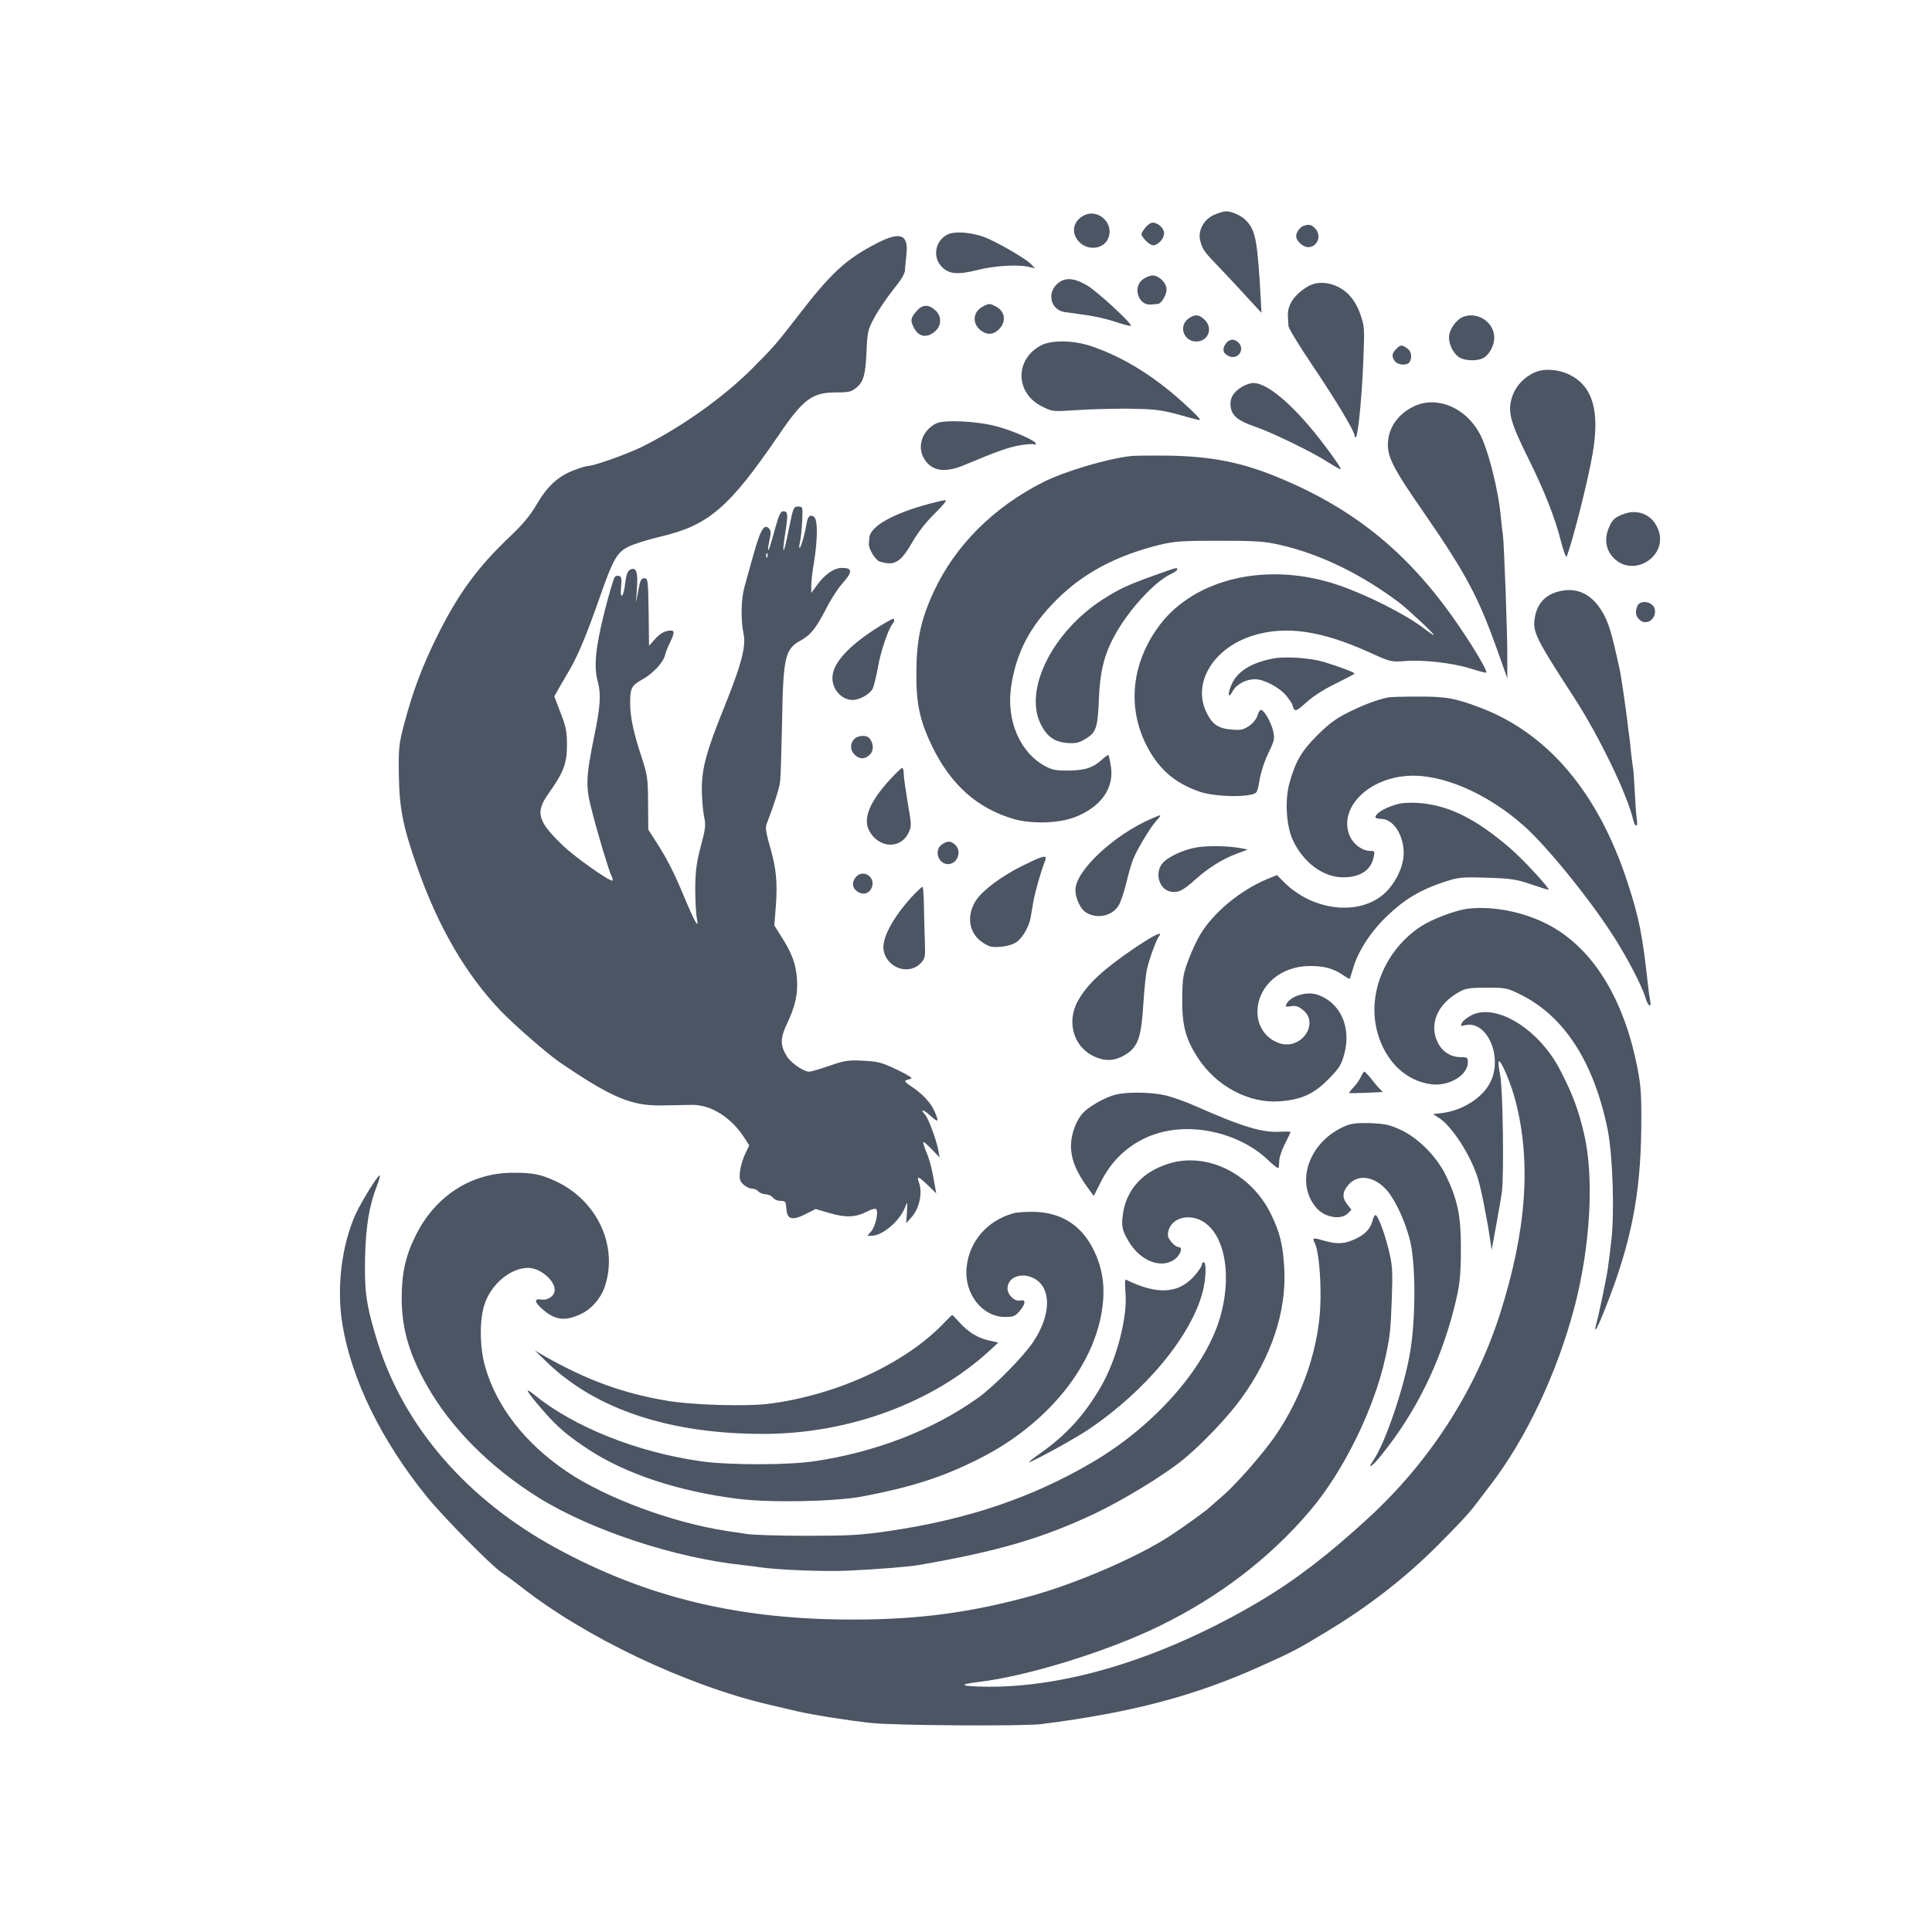 <svg xmlns="http://www.w3.org/2000/svg" version="1.0" width="1024pt" height="1024pt" viewBox="0 0 1024 1024" preserveAspectRatio="xMidYMid meet">

<g transform="translate(0,1024) scale(0.1,-0.1)" fill="#4b5563" stroke="none">
<path d="M6434 9101 c-55 -25 -87 -86 -72 -139 13 -48 19 -55 119 -159 46 -49 111 -118 144 -155 l61 -66 -3 61 c-18 320 -27 372 -76 426 -25 27 -76 51 -109 51 -13 0 -41 -9 -64 -19z" fill="#4b5563"/>
<path d="M5741 9096 c-54 -30 -65 -91 -23 -136 42 -48 124 -43 152 9 43 82 -48 172 -129 127z" fill="#4b5563"/>
<path d="M6071 9034 c-12 -15 -21 -30 -21 -34 0 -17 43 -60 61 -60 27 0 59 35 59 64 0 26 -33 56 -61 56 -10 0 -27 -12 -38 -26z" fill="#4b5563"/>
<path d="M6910 9043 c-21 -7 -40 -34 -40 -55 0 -25 36 -58 63 -58 51 0 74 63 37 100 -20 20 -33 23 -60 13z" fill="#4b5563"/>
<path d="M5018 8995 c-61 -34 -75 -115 -30 -165 37 -43 86 -48 193 -21 91 23 213 30 269 17 l35 -8 -19 21 c-23 25 -149 100 -231 137 -75 33 -177 42 -217 19z" fill="#4b5563"/>
<path d="M4646 8950 c-164 -85 -240 -155 -421 -390 -111 -144 -128 -163 -244 -279 -151 -150 -371 -306 -576 -408 -76 -38 -258 -103 -290 -103 -8 0 -39 -9 -70 -21 -85 -32 -143 -84 -199 -180 -35 -60 -75 -108 -136 -166 -180 -170 -283 -311 -398 -545 -77 -156 -127 -292 -172 -463 -26 -101 -28 -123 -26 -265 3 -176 22 -272 97 -485 110 -315 258 -570 444 -764 70 -73 248 -228 311 -271 278 -189 380 -232 544 -229 52 1 122 2 155 3 103 2 212 -67 282 -177 l24 -38 -22 -46 c-12 -25 -24 -67 -27 -93 -4 -40 -1 -50 19 -69 12 -11 33 -21 45 -21 12 0 27 -7 34 -15 7 -8 24 -15 38 -15 13 0 31 -8 38 -17 7 -10 25 -18 41 -18 26 0 28 -3 31 -42 4 -57 30 -64 102 -28 l53 27 75 -22 c85 -25 138 -23 201 10 26 13 42 16 46 10 12 -19 -7 -94 -28 -117 l-20 -23 22 0 c58 0 150 78 178 151 13 33 13 32 10 -25 l-4 -59 28 31 c43 48 60 131 39 186 -13 36 -2 32 48 -16 l44 -43 -7 40 c-12 77 -28 140 -47 184 -10 24 -17 46 -14 48 2 2 22 -15 45 -39 l41 -43 -6 35 c-10 57 -53 172 -71 192 -29 33 -8 28 30 -7 41 -37 45 -33 21 23 -19 46 -65 95 -123 133 -28 18 -39 30 -30 33 8 2 21 7 29 9 8 3 -24 23 -75 47 -80 38 -99 44 -180 48 -81 4 -98 1 -179 -27 -49 -17 -98 -31 -108 -31 -29 0 -97 47 -118 82 -36 59 -35 96 4 178 42 89 56 154 50 235 -6 76 -27 133 -79 215 l-41 65 8 100 c10 127 2 207 -32 321 -19 67 -24 98 -17 115 42 111 68 191 72 229 3 25 7 162 10 305 6 349 15 393 95 438 59 33 83 64 141 175 23 46 62 106 87 133 51 57 50 79 -4 79 -44 0 -91 -33 -135 -93 l-29 -40 0 39 c0 21 6 76 14 121 20 124 21 227 1 243 -20 16 -34 4 -40 -36 -8 -49 -27 -118 -36 -128 -4 -4 -4 9 1 30 5 22 10 73 12 114 3 74 3 75 -22 75 -24 0 -26 -5 -50 -125 -27 -137 -38 -143 -17 -9 15 94 13 109 -12 109 -13 0 -23 -20 -40 -82 -30 -110 -39 -136 -40 -118 0 8 4 33 9 55 7 31 6 43 -5 55 -25 25 -45 -8 -82 -142 -19 -67 -41 -145 -48 -173 -17 -59 -19 -174 -4 -244 14 -68 -11 -163 -103 -391 -93 -230 -118 -321 -118 -431 0 -47 5 -111 11 -142 11 -51 9 -67 -17 -164 -23 -88 -28 -130 -29 -223 0 -63 4 -133 8 -155 14 -65 -7 -31 -64 105 -59 142 -93 207 -152 299 l-41 64 -1 141 c-1 134 -3 147 -37 251 -41 125 -58 206 -58 279 0 79 7 93 65 125 57 32 110 89 120 129 3 14 15 44 26 66 28 58 26 70 -13 62 -20 -3 -46 -20 -65 -42 l-33 -37 -2 179 c-3 171 -4 179 -23 179 -17 0 -22 -11 -32 -65 l-12 -65 5 78 c6 87 -4 114 -37 97 -13 -7 -20 -27 -25 -70 -4 -33 -11 -63 -17 -67 -6 -4 -8 13 -5 46 4 40 2 54 -9 58 -8 3 -19 1 -24 -4 -6 -6 -31 -91 -56 -189 -47 -190 -57 -289 -34 -369 17 -63 13 -129 -18 -280 -45 -219 -48 -271 -17 -390 32 -128 94 -333 107 -358 6 -10 8 -21 5 -24 -9 -10 -199 124 -261 184 -137 131 -149 177 -77 278 79 111 97 159 97 255 0 72 -5 98 -34 172 l-33 87 24 43 c14 24 41 70 60 103 44 77 87 181 155 374 73 209 93 244 157 275 28 13 100 36 160 50 260 60 368 152 630 535 134 197 180 231 309 231 66 0 79 3 106 25 39 33 48 68 54 196 4 99 7 112 41 175 20 38 65 104 99 147 47 58 64 87 64 110 1 18 4 52 7 77 12 109 -31 125 -158 60z m-579 -1662 c-3 -8 -6 -5 -6 6 -1 11 2 17 5 13 3 -3 4 -12 1 -19z" fill="#4b5563"/>
<path d="M6054 8757 c-52 -45 -18 -138 47 -131 13 1 30 3 36 3 18 1 46 47 46 77 0 34 -40 74 -74 74 -15 0 -40 -11 -55 -23z" fill="#4b5563"/>
<path d="M5599 8731 c-51 -52 -26 -135 44 -145 18 -2 69 -10 114 -16 45 -6 115 -22 155 -36 40 -13 76 -23 81 -21 15 5 -178 184 -234 216 -72 41 -120 42 -160 2z" fill="#4b5563"/>
<path d="M6934 8723 c-72 -42 -111 -98 -108 -158 1 -16 2 -40 3 -52 0 -12 56 -104 124 -205 127 -188 227 -355 227 -378 0 -7 3 -10 7 -6 12 11 32 224 39 407 7 169 6 180 -16 243 -16 46 -37 79 -64 107 -60 59 -150 77 -212 42z" fill="#4b5563"/>
<path d="M5207 8614 c-53 -29 -55 -93 -5 -128 32 -23 65 -20 93 9 40 39 32 96 -16 120 -34 18 -37 18 -72 -1z" fill="#4b5563"/>
<path d="M4856 8589 c-30 -35 -32 -49 -11 -88 24 -47 68 -54 110 -18 37 31 37 82 1 114 -37 32 -69 29 -100 -8z" fill="#4b5563"/>
<path d="M6296 8549 c-50 -40 -21 -119 44 -119 64 0 91 70 45 115 -30 30 -54 31 -89 4z" fill="#4b5563"/>
<path d="M7754 8560 c-37 -15 -74 -68 -74 -108 0 -46 31 -99 66 -112 38 -15 97 -12 122 6 29 20 52 66 52 104 0 82 -89 141 -166 110z" fill="#4b5563"/>
<path d="M6495 8416 c-19 -28 -12 -50 19 -64 47 -21 87 36 50 72 -22 23 -51 20 -69 -8z" fill="#4b5563"/>
<path d="M5519 8410 c-142 -74 -139 -254 5 -325 55 -27 57 -27 178 -19 68 5 193 8 278 8 132 -2 169 -6 250 -27 52 -15 106 -29 120 -32 19 -5 10 7 -40 55 -173 164 -344 273 -523 334 -94 33 -211 35 -268 6z" fill="#4b5563"/>
<path d="M7400 8390 c-23 -23 -25 -39 -7 -64 16 -22 65 -25 78 -5 15 25 10 57 -13 73 -29 20 -34 20 -58 -4z" fill="#4b5563"/>
<path d="M8134 8266 c-57 -25 -102 -74 -120 -131 -24 -76 -10 -131 86 -324 88 -178 142 -315 175 -446 13 -49 26 -83 29 -75 35 95 112 400 137 544 39 226 2 357 -120 419 -61 30 -134 36 -187 13z" fill="#4b5563"/>
<path d="M6583 8190 c-48 -29 -67 -63 -60 -108 8 -47 39 -72 125 -102 90 -30 312 -138 391 -190 35 -22 65 -39 67 -37 6 6 -101 152 -170 232 -124 144 -230 225 -293 225 -15 0 -42 -9 -60 -20z" fill="#4b5563"/>
<path d="M7500 8089 c-88 -39 -143 -116 -144 -204 -1 -69 32 -133 179 -345 237 -343 300 -461 406 -760 l48 -135 0 110 c1 126 -17 597 -23 647 -3 18 -8 61 -11 96 -13 145 -68 363 -113 445 -73 135 -222 199 -342 146z" fill="#4b5563"/>
<path d="M4965 7997 c-77 -36 -107 -124 -66 -190 40 -65 110 -75 214 -31 174 73 237 95 295 104 34 6 67 8 73 5 5 -4 9 -2 9 4 0 15 -120 68 -207 91 -101 28 -276 36 -318 17z" fill="#4b5563"/>
<path d="M5995 7823 c-130 -15 -351 -81 -465 -138 -264 -133 -468 -337 -581 -581 -68 -147 -91 -254 -92 -424 -2 -170 18 -260 85 -399 99 -201 238 -325 428 -381 97 -29 244 -24 330 10 136 54 206 153 188 268 -5 31 -11 58 -13 60 -2 2 -16 -8 -32 -22 -48 -45 -91 -59 -178 -60 -65 -1 -88 3 -123 22 -136 72 -209 242 -183 422 27 182 100 321 243 463 141 140 314 232 543 289 79 19 116 22 315 22 192 0 239 -3 320 -21 214 -48 435 -155 640 -310 45 -35 180 -161 180 -169 0 -3 -25 14 -55 37 -99 75 -302 177 -452 228 -370 126 -759 38 -948 -214 -143 -192 -171 -419 -76 -620 63 -133 151 -213 286 -260 66 -24 207 -32 274 -17 34 7 35 9 47 79 7 40 27 103 47 142 31 65 34 75 25 116 -10 44 -44 106 -63 112 -6 2 -15 -11 -20 -29 -6 -19 -24 -42 -45 -56 -30 -20 -44 -23 -91 -19 -72 6 -102 26 -134 90 -77 156 35 342 245 408 173 54 362 27 614 -87 117 -53 120 -53 190 -48 96 9 257 -10 352 -40 43 -14 80 -23 82 -21 7 6 -59 120 -134 230 -260 388 -552 631 -961 801 -198 83 -360 115 -588 119 -93 1 -183 0 -200 -2z" fill="#4b5563"/>
<path d="M4926 7570 c-191 -51 -312 -119 -318 -178 0 -9 -2 -24 -3 -32 -3 -27 34 -88 57 -96 79 -25 111 -6 174 103 31 54 74 108 120 153 41 40 65 70 55 69 -9 0 -47 -9 -85 -19z" fill="#4b5563"/>
<path d="M8607 7516 c-51 -19 -63 -31 -83 -81 -19 -52 -13 -100 17 -139 106 -135 319 0 241 153 -33 66 -104 93 -175 67z" fill="#4b5563"/>
<path d="M6120 7191 c-142 -51 -187 -72 -272 -126 -269 -172 -423 -480 -332 -663 33 -66 72 -94 140 -100 41 -3 61 0 91 18 62 35 71 59 77 206 5 150 28 244 83 344 73 135 211 286 298 327 19 9 35 20 35 25 0 12 -5 10 -120 -31z" fill="#4b5563"/>
<path d="M8285 7110 c-88 -14 -138 -63 -151 -149 -11 -70 9 -110 207 -415 135 -208 284 -516 316 -654 9 -37 25 -38 19 0 -3 18 -8 83 -11 144 -3 62 -7 120 -9 130 -2 11 -7 48 -11 84 -3 36 -8 76 -10 90 -2 14 -7 50 -10 80 -7 59 -32 232 -39 265 -45 209 -62 263 -99 321 -51 81 -121 117 -202 104z" fill="#4b5563"/>
<path d="M8680 7031 c-15 -30 -12 -56 10 -76 36 -33 90 3 81 55 -7 39 -73 54 -91 21z" fill="#4b5563"/>
<path d="M4664 6922 c-152 -94 -241 -185 -251 -260 -9 -68 43 -132 107 -132 36 0 90 31 105 59 7 15 20 67 29 118 14 81 55 202 78 228 10 11 10 25 1 25 -5 -1 -35 -17 -69 -38z" fill="#4b5563"/>
<path d="M6750 6750 c-118 -22 -191 -68 -222 -137 -23 -52 -19 -82 5 -37 19 36 70 64 119 64 48 0 132 -45 168 -90 16 -21 30 -42 30 -46 0 -5 4 -15 9 -23 7 -12 21 -4 66 37 35 32 93 69 155 99 54 27 99 50 99 53 1 6 -81 37 -164 62 -71 21 -202 30 -265 18z" fill="#4b5563"/>
<path d="M7355 6543 c-57 -12 -129 -39 -205 -77 -66 -32 -103 -59 -166 -121 -85 -85 -117 -139 -149 -253 -26 -90 -18 -228 17 -304 55 -119 161 -198 266 -198 91 0 146 36 162 104 8 34 7 36 -19 36 -38 0 -85 33 -104 73 -68 142 81 306 295 324 183 16 429 -89 628 -267 122 -109 353 -394 478 -592 71 -112 144 -253 163 -315 13 -47 34 -59 25 -15 -3 15 -8 50 -11 77 -29 268 -47 360 -110 552 -154 469 -416 781 -771 919 -139 54 -193 63 -344 62 -74 0 -144 -2 -155 -5z" fill="#4b5563"/>
<path d="M4527 6322 c-23 -25 -21 -58 3 -82 26 -26 55 -25 81 1 21 21 20 59 -3 86 -15 19 -62 16 -81 -5z" fill="#4b5563"/>
<path d="M4717 6108 c-106 -115 -144 -206 -111 -269 49 -95 166 -102 209 -14 17 37 17 42 -4 160 -11 67 -21 136 -21 153 0 18 -4 32 -8 32 -4 0 -34 -28 -65 -62z" fill="#4b5563"/>
<path d="M7420 5981 c-70 -16 -130 -50 -130 -73 0 -4 13 -8 29 -8 65 0 120 -83 121 -181 0 -72 -44 -163 -105 -217 -135 -119 -382 -89 -533 66 l-34 34 -51 -21 c-144 -60 -286 -178 -356 -295 -19 -32 -48 -94 -64 -139 -27 -73 -30 -95 -31 -202 -1 -139 18 -212 83 -312 98 -151 272 -243 435 -230 113 8 180 39 257 117 56 57 68 75 83 130 41 145 -20 279 -145 319 -54 17 -137 -8 -159 -48 -9 -18 -7 -19 23 -14 26 4 40 -1 65 -22 86 -72 -13 -211 -125 -175 -77 25 -123 96 -118 180 9 132 128 230 278 230 76 0 123 -13 172 -46 21 -14 38 -24 39 -22 1 2 10 30 20 63 26 87 95 192 180 272 90 86 172 135 290 175 87 29 95 30 236 26 130 -4 154 -8 235 -35 50 -17 91 -30 93 -29 7 7 -139 165 -206 222 -182 156 -324 226 -482 238 -36 3 -81 1 -100 -3z" fill="#4b5563"/>
<path d="M6105 5902 c-200 -86 -405 -277 -405 -379 0 -43 26 -100 54 -118 58 -38 141 -21 175 36 11 18 29 72 41 120 11 48 27 104 36 125 22 54 88 163 118 198 37 42 37 42 -19 18z" fill="#4b5563"/>
<path d="M4992 5764 c-43 -30 -20 -104 33 -104 50 0 75 69 37 103 -23 21 -41 21 -70 1z" fill="#4b5563"/>
<path d="M6345 5749 c-71 -11 -157 -51 -185 -86 -41 -53 -16 -137 45 -149 40 -7 64 5 130 64 68 61 144 109 217 136 l61 23 -34 7 c-60 12 -173 15 -234 5z" fill="#4b5563"/>
<path d="M5510 5693 c-8 -2 -51 -22 -95 -44 -103 -51 -202 -124 -239 -177 -56 -82 -43 -178 33 -228 35 -23 48 -26 96 -22 34 3 66 13 83 25 35 25 69 87 76 138 4 22 9 54 12 70 7 47 43 173 59 211 14 35 10 39 -25 27z" fill="#4b5563"/>
<path d="M4537 5592 c-24 -27 -21 -59 8 -78 31 -20 63 -10 76 23 21 55 -46 98 -84 55z" fill="#4b5563"/>
<path d="M4848 5503 c-109 -115 -174 -231 -165 -296 13 -96 133 -140 198 -71 22 24 24 32 21 112 -2 48 -4 133 -5 190 -1 56 -4 102 -7 102 -3 0 -22 -17 -42 -37z" fill="#4b5563"/>
<path d="M7775 5423 c-61 -8 -186 -55 -242 -92 -191 -124 -288 -357 -233 -561 42 -155 152 -261 288 -277 94 -11 192 49 192 116 0 26 -3 28 -39 28 -52 0 -97 29 -121 78 -47 97 -1 205 115 268 34 19 56 22 145 22 101 0 108 -1 180 -37 231 -114 389 -359 461 -716 27 -135 37 -444 19 -590 -6 -53 -14 -115 -17 -137 -5 -44 -48 -250 -63 -304 -16 -61 8 -19 48 84 137 344 188 604 191 960 2 167 -2 218 -19 309 -69 355 -221 614 -440 746 -134 81 -320 122 -465 103z" fill="#4b5563"/>
<path d="M6022 5221 c-172 -116 -259 -196 -309 -286 -60 -109 -25 -238 79 -291 64 -32 119 -29 179 10 62 41 78 91 89 266 5 80 14 164 20 187 13 55 50 155 63 171 24 30 -25 7 -121 -57z" fill="#4b5563"/>
<path d="M7803 4861 c-23 -11 -46 -29 -53 -40 -10 -20 -9 -21 14 -15 115 29 203 -164 136 -300 -39 -82 -146 -151 -254 -165 l-51 -6 30 -19 c66 -41 162 -185 204 -309 18 -50 51 -216 69 -337 l8 -55 22 120 c12 66 27 149 32 185 12 87 6 550 -9 623 -7 32 -10 64 -8 70 8 21 67 -117 91 -214 83 -325 55 -688 -84 -1124 -131 -409 -375 -786 -702 -1085 -209 -192 -383 -325 -571 -437 -495 -293 -1003 -454 -1434 -453 -149 1 -174 11 -58 25 258 30 685 162 961 297 315 154 582 358 795 608 180 210 344 546 403 820 25 118 26 135 33 310 5 146 3 175 -16 253 -22 92 -58 187 -71 187 -4 0 -11 -12 -14 -26 -12 -46 -39 -76 -91 -100 -58 -28 -102 -30 -170 -9 -55 16 -61 15 -47 -12 19 -35 33 -168 31 -297 -2 -245 -92 -513 -243 -731 -70 -100 -212 -261 -284 -321 -31 -27 -59 -51 -62 -54 -10 -12 -126 -96 -205 -148 -168 -111 -496 -254 -740 -321 -315 -87 -591 -124 -925 -125 -616 -3 -1109 115 -1595 380 -470 257 -804 642 -944 1091 -59 192 -70 262 -66 448 4 168 22 276 64 383 11 28 17 52 13 52 -11 0 -95 -137 -126 -203 -76 -167 -103 -393 -71 -588 49 -292 205 -611 444 -908 88 -109 347 -371 400 -406 20 -13 65 -46 101 -74 338 -267 873 -522 1315 -626 61 -14 128 -30 150 -35 75 -18 270 -49 390 -62 129 -14 808 -18 905 -6 481 61 816 150 1169 310 167 75 191 88 346 182 217 131 409 280 576 446 118 118 179 183 214 231 11 15 46 60 77 101 187 244 352 593 443 940 85 324 105 688 51 918 -31 132 -60 208 -125 335 -110 216 -335 358 -468 296z" fill="#4b5563"/>
<path d="M7212 4531 c-7 -16 -25 -41 -39 -55 -14 -15 -24 -28 -22 -29 2 -2 43 -1 91 1 l87 4 -21 22 c-11 11 -31 36 -45 54 -14 17 -28 32 -32 32 -3 0 -12 -13 -19 -29z" fill="#4b5563"/>
<path d="M5916 4439 c-60 -14 -155 -69 -184 -107 -38 -50 -60 -123 -55 -185 5 -62 29 -118 81 -192 l39 -54 39 77 c92 183 271 286 481 277 150 -6 300 -66 398 -158 30 -29 58 -51 60 -48 3 2 5 19 5 36 0 18 13 59 30 91 16 32 30 61 30 64 0 3 -22 3 -49 2 -98 -7 -200 23 -456 136 -49 22 -120 47 -156 56 -70 17 -200 20 -263 5z" fill="#4b5563"/>
<path d="M7133 4273 c-195 -81 -273 -302 -154 -437 43 -49 128 -63 164 -28 l20 20 -22 28 c-28 35 -27 66 5 103 52 62 143 47 210 -34 42 -52 90 -155 116 -254 31 -118 33 -399 4 -586 -30 -188 -132 -491 -198 -587 -37 -53 -1 -28 48 35 178 221 306 482 379 766 33 129 38 172 38 336 0 161 -18 247 -79 374 -50 102 -146 199 -241 243 -57 26 -82 32 -158 35 -69 2 -100 -1 -132 -14z" fill="#4b5563"/>
<path d="M6190 4071 c-132 -42 -216 -133 -237 -257 -11 -69 -7 -94 30 -155 62 -104 173 -146 244 -93 30 23 44 64 20 64 -18 0 -57 42 -57 63 0 82 98 122 182 75 123 -69 162 -301 89 -529 -84 -262 -345 -555 -662 -744 -322 -191 -670 -309 -1089 -370 -152 -22 -210 -25 -435 -25 -143 0 -287 4 -320 10 -33 5 -78 12 -100 15 -290 44 -641 174 -849 314 -225 152 -376 347 -436 562 -29 106 -29 254 1 334 37 103 138 185 228 185 63 0 141 -65 141 -117 0 -31 -35 -56 -70 -51 -41 6 -39 -12 6 -52 66 -57 118 -64 200 -26 59 27 107 82 129 145 73 215 -38 457 -259 560 -80 37 -122 46 -231 45 -218 -1 -407 -123 -510 -329 -54 -106 -75 -199 -76 -328 -1 -163 38 -301 133 -469 127 -226 337 -437 596 -598 277 -171 718 -317 1077 -355 33 -4 71 -8 85 -11 90 -14 347 -25 470 -19 142 6 330 21 380 30 416 72 653 141 929 271 156 74 371 205 476 291 97 80 234 224 302 318 162 223 242 463 230 690 -7 129 -23 193 -72 293 -107 215 -342 329 -545 263z" fill="#4b5563"/>
<path d="M5370 3809 c-139 -39 -235 -151 -247 -289 -13 -137 83 -260 203 -260 46 0 55 4 78 31 32 37 34 64 6 56 -30 -8 -70 29 -70 63 0 64 81 91 148 50 86 -53 81 -194 -11 -331 -52 -79 -211 -240 -295 -299 -238 -170 -543 -287 -866 -335 -145 -21 -452 -21 -601 0 -339 48 -672 181 -884 353 -56 46 -42 19 42 -78 78 -91 135 -140 250 -215 197 -128 472 -219 787 -259 170 -22 519 -15 664 13 256 49 418 101 603 193 384 189 646 521 670 848 7 93 -8 175 -46 256 -64 136 -170 206 -316 211 -44 1 -96 -2 -115 -8z" fill="#4b5563"/>
<path d="M6370 3536 c0 -7 -18 -34 -40 -59 -84 -95 -198 -101 -363 -19 -5 2 -5 -27 -2 -64 13 -132 -46 -359 -130 -504 -90 -153 -182 -254 -319 -351 -38 -27 -66 -49 -62 -49 16 0 245 126 313 172 304 204 547 497 608 733 17 67 20 155 5 155 -5 0 -10 -6 -10 -14z" fill="#4b5563"/>
<path d="M5013 3238 c-206 -222 -576 -393 -943 -439 -118 -14 -398 -6 -530 16 -235 39 -425 108 -650 235 l-55 32 67 -65 c259 -248 649 -377 1143 -377 454 0 901 165 1203 444 l43 40 -49 11 c-61 14 -109 44 -156 95 -20 22 -37 40 -39 40 -2 0 -17 -15 -34 -32z" fill="#4b5563"/>
</g>
</svg>